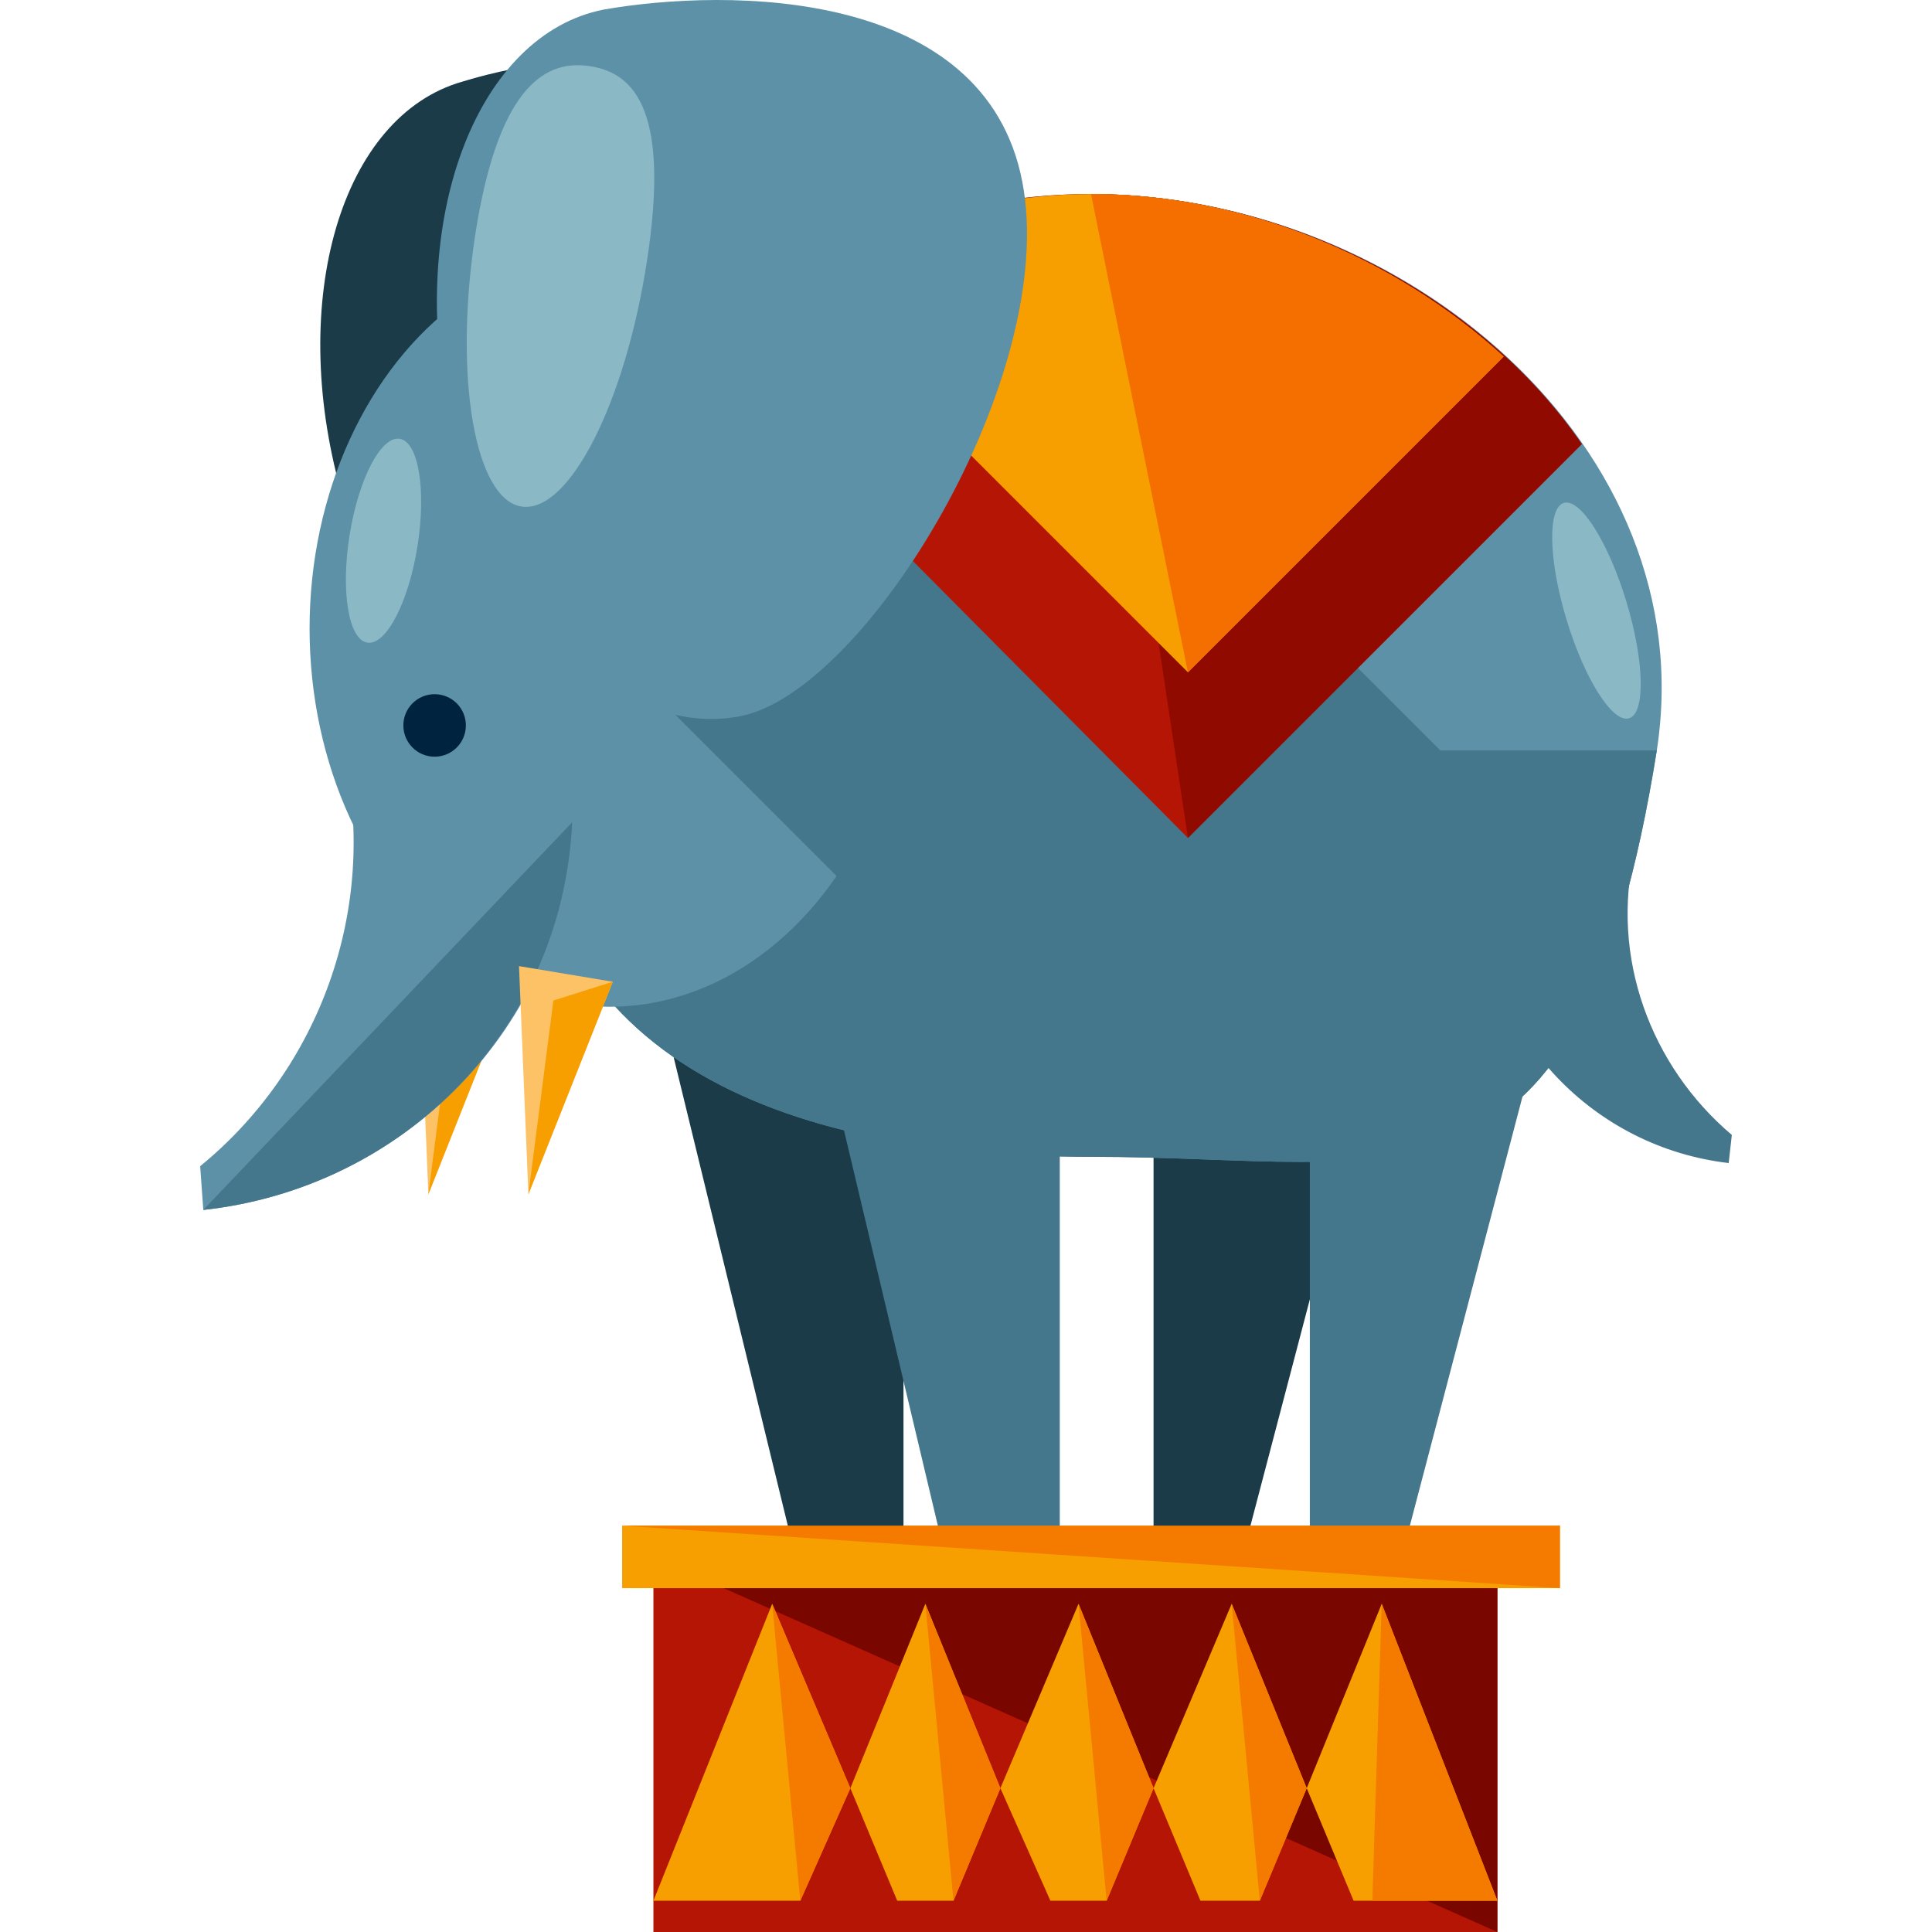 <?xml version="1.0" encoding="iso-8859-1"?>
<!-- Uploaded to: SVG Repo, www.svgrepo.com, Generator: SVG Repo Mixer Tools -->
<svg version="1.1" id="Layer_1" xmlns="http://www.w3.org/2000/svg" xmlns:xlink="http://www.w3.org/1999/xlink" 
	 viewBox="0 0 494.463 494.463" xml:space="preserve">
<rect x="167.231" y="398.463" style="fill:#B51504;" width="216" height="96"/>
<polyline style="fill:#7A0600;" points="167.231,398.463 383.231,398.463 383.231,494.463 "/>
<polygon style="fill:#F79E00;" points="167.231,486.463 204.831,486.463 217.631,457.663 197.631,410.463 "/>
<polyline style="fill:#F47A00;" points="204.831,486.463 217.631,457.663 197.631,410.463 "/>
<polygon style="fill:#F79E00;" points="217.631,457.663 229.631,486.463 244.031,486.463 256.031,457.663 236.831,410.463 "/>
<polyline style="fill:#F47A00;" points="244.031,486.463 256.031,457.663 236.831,410.463 "/>
<polygon style="fill:#F79E00;" points="256.031,457.663 268.831,486.463 283.231,486.463 295.231,457.663 276.031,410.463 "/>
<polyline style="fill:#F47A00;" points="283.231,486.463 295.231,457.663 276.031,410.463 "/>
<polygon style="fill:#F79E00;" points="295.231,457.663 307.231,486.463 322.431,486.463 334.431,457.663 315.231,410.463 "/>
<polyline style="fill:#F47A00;" points="322.431,486.463 334.431,457.663 315.231,410.463 "/>
<polygon style="fill:#F79E00;" points="353.631,410.463 334.431,457.663 346.431,486.463 383.231,486.463 "/>
<polyline style="fill:#F47A00;" points="351.231,486.463 383.231,486.463 353.631,410.463 "/>
<rect x="159.231" y="390.463" style="fill:#F79E00;" width="240" height="16"/>
<polyline style="fill:#F47A00;" points="159.231,390.463 399.231,390.463 399.231,406.463 "/>
<polygon style="fill:#FCC265;" points="107.231,247.263 109.631,305.663 131.231,251.263 "/>
<polygon style="fill:#F79E00;" points="116.031,256.063 109.631,305.663 131.231,251.263 "/>
<g>
	<polygon style="fill:#1A3B47;" points="231.231,390.463 201.631,390.463 170.431,262.463 231.231,280.063 	"/>
	<polygon style="fill:#1A3B47;" points="295.231,390.463 320.031,390.463 353.631,262.463 295.231,280.063 	"/>
	<path style="fill:#1A3B47;" d="M228.831,55.263c13.6,48.8-28.8,133.6-60,142.4c-31.2,8.8-68-23.2-81.6-72s0-96,31.2-104.8
		C149.631,11.263,215.231,6.463,228.831,55.263z"/>
</g>
<path style="fill:#5D91A8;" d="M424.031,192.063c-20,124.8-64.8,104-144.8,104s-144.8-25.6-144.8-104s64.8-142.4,144.8-142.4
	S436.031,114.463,424.031,192.063z"/>
<path style="fill:#44768C;" d="M424.031,192.063c-20,124.8-64.8,104-144.8,104s-144.8-25.6-144.8-104"/>
<g>
	<ellipse style="fill:#5D91A8;" cx="156.031" cy="160.863" rx="76.8" ry="96.8"/>
	<path style="fill:#5D91A8;" d="M88.031,192.863l59.2,3.2c0,4.8,0.8,9.6,0,14.4c-3.2,52.8-44,93.6-95.2,99.2l-0.8-11.2
		C81.631,273.663,96.831,232.863,88.031,192.863z"/>
</g>
<g>
	<path style="fill:#44768C;" d="M146.431,210.463c-2.4,52.8-43.2,93.6-94.4,99.2"/>
	
		<rect x="195.225" y="78.447" transform="matrix(-0.707 0.707 -0.707 -0.707 571.835 119.229)" style="fill:#44768C;" width="131.999" height="199.198"/>
</g>
<path style="fill:#B51504;" d="M404.831,113.663c-26.4-38.4-76-64-125.6-64c-18.4,0-35.2,3.2-51.2,9.6l-39.2,39.2l115.2,116
	L404.831,113.663z"/>
<path style="fill:#910A00;" d="M304.031,214.463l100.8-100.8c-26.4-38.4-76-64-125.6-64"/>
<path style="fill:#F79E00;" d="M279.231,49.663c-16.8,0-33.6,3.2-48.8,8.8l-20,20l93.6,93.6l80.8-80.8
	C356.831,65.663,318.431,49.663,279.231,49.663z"/>
<path style="fill:#F46E00;" d="M304.031,172.063l80.8-80.8c-28-25.6-66.4-41.6-105.6-41.6"/>
<path style="fill:#44768C;" d="M418.431,217.663l-40,2.4c0,3.2,0,6.4,0,9.6c2.4,36,29.6,64,64,68l0.8-7.2
	C422.431,272.863,412.031,244.863,418.431,217.663z"/>
<path style="fill:#5D91A8;" d="M261.631,46.463c9.6,49.6-40,130.4-72,136.8c-32,6.4-65.6-28.8-75.2-79.2c-9.6-49.6,8-95.2,40-101.6
	C186.431-3.137,252.031-3.137,261.631,46.463z"/>
<circle style="fill:#00233F;" cx="111.231" cy="185.663" r="8"/>
<polygon style="fill:#FCC265;" points="132.831,247.263 135.231,305.663 156.831,251.263 "/>
<polygon style="fill:#F79E00;" points="141.631,256.063 135.231,305.663 156.831,251.263 "/>
<g>
	<polygon style="fill:#44768C;" points="271.231,390.463 240.031,390.463 209.631,262.463 271.231,280.063 	"/>
	<polygon style="fill:#44768C;" points="335.231,390.463 360.831,390.463 394.431,262.463 335.231,280.063 	"/>
</g>
<g>
	<path style="fill:#8AB8C4;" d="M121.631,60.063c-5.6,36.8,0,68,12,69.6c12,1.6,26.4-26.4,32-63.2s-2.4-48-15.2-49.6
		C138.431,15.263,127.231,24.063,121.631,60.063z"/>
	
		<ellipse transform="matrix(0.957 -0.29 0.29 0.957 -27.731 125.347)" style="fill:#8AB8C4;" cx="408.606" cy="156.138" rx="8" ry="28.799"/>
	
		<ellipse transform="matrix(-0.157 0.988 -0.988 -0.157 250.313 63.06)" style="fill:#8AB8C4;" cx="98.235" cy="138.394" rx="26.399" ry="8.8"/>
</g>
</svg>